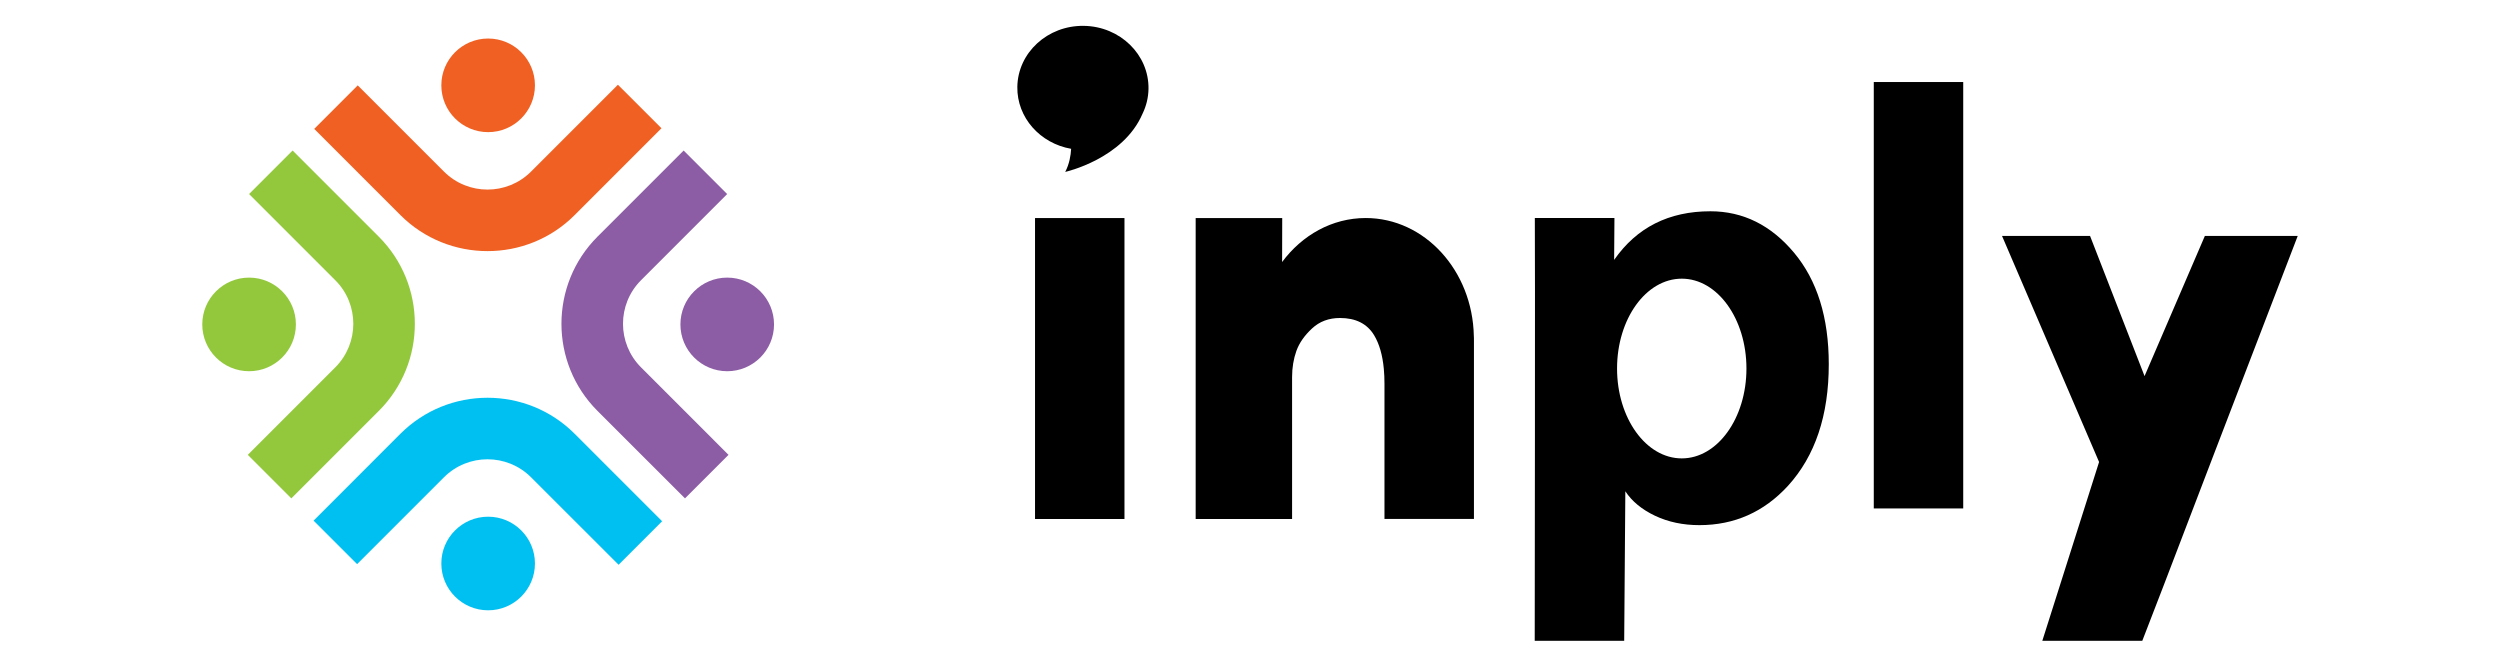 <?xml version="1.0" encoding="utf-8"?>
<!-- Generator: Adobe Illustrator 14.0.0, SVG Export Plug-In . SVG Version: 6.00 Build 43363)  -->
<!DOCTYPE svg PUBLIC "-//W3C//DTD SVG 1.1//EN" "http://www.w3.org/Graphics/SVG/1.1/DTD/svg11.dtd">
<svg version="1.1" id="Layer_1" xmlns="http://www.w3.org/2000/svg" xmlns:xlink="http://www.w3.org/1999/xlink" x="0px" y="0px"
	 width="90px" height="24px" viewBox="0 0 90 24" enable-background="new 0 0 90 24" xml:space="preserve">
<g>
	<g>
		<path d="M70.676,18.304V2.953h-3.22v15.351H70.676z"/>
		<path d="M40.481,18.684V7.85h-3.22v10.834H40.481z"/>
		<path d="M41.346,3.198c0.018-1.232-1.023-2.248-2.328-2.267c-1.303-0.02-2.375,0.964-2.394,2.197
			c-0.016,1.107,0.823,2.036,1.937,2.229c-0.013,0.241-0.064,0.547-0.213,0.832c0,0,2.088-0.463,2.785-2.099
			C41.265,3.817,41.341,3.516,41.346,3.198z"/>
		<g>
			<path d="M64.587,9.099c-0.832-0.995-1.838-1.493-3.013-1.493c-1.498,0-2.653,0.584-3.465,1.75l0.011-1.507h-2.866
				C55.268,8.558,55.25,23.07,55.25,23.07h3.221l0.041-5.384c0.238,0.363,0.595,0.656,1.07,0.882
				c0.476,0.225,1.007,0.337,1.596,0.337c1.258,0,2.322-0.471,3.189-1.415c0.979-1.076,1.469-2.535,1.469-4.379
				C65.836,11.431,65.419,10.094,64.587,9.099z M60.544,16.502c-1.287,0-2.33-1.449-2.33-3.235c0-1.787,1.043-3.235,2.33-3.235
				c1.286,0,2.328,1.448,2.328,3.235C62.872,15.053,61.83,16.502,60.544,16.502z"/>
		</g>
		<path d="M53.062,12.192c0-0.033-0.004-0.064-0.004-0.097c-0.047-2.354-1.77-4.246-3.893-4.246c-1.211,0-2.293,0.618-3.009,1.584
			l0,0L46.16,7.85h-3.116v10.834h3.471v-3.314V13.71v-0.135c0-0.34,0.053-0.653,0.155-0.942c0.104-0.288,0.292-0.557,0.563-0.808
			c0.27-0.252,0.605-0.377,1.008-0.377c0.568,0,0.977,0.208,1.227,0.62c0.187,0.31,0.304,0.716,0.35,1.216
			c0.016,0.167,0.023,0.346,0.023,0.535v2.646v2.218h3.221v-6.425c0-0.015-0.001-0.027-0.001-0.042
			C53.061,12.209,53.062,12.2,53.062,12.192z"/>
		<g>
			<path d="M73.523,23.07h3.599c0.192-0.493,0.449-1.154,0.776-2.009c0.458-1.191,1.838-4.803,1.838-4.803l2.982-7.764h-3.343
				l-2.171,5.046l-1.962-5.046h-3.169l3.494,8.138L73.523,23.07z"/>
		</g>
	</g>
	<g>
		<path fill="#93C83D" d="M12.071,13.224c0.864-0.865,0.864-2.271,0-3.135L8.967,6.985l1.567-1.567l3.104,3.104
			c1.729,1.729,1.729,4.542,0,6.27l-3.15,3.15l-1.567-1.567L12.071,13.224z"/>
		<circle fill="#93C83D" cx="8.967" cy="11.679" r="1.685"/>
		<path fill="#8C5DA5" d="M23.076,13.224c-0.864-0.865-0.864-2.271,0-3.135l3.102-3.103l-1.567-1.567l-3.103,3.102
			c-1.728,1.729-1.728,4.542,0,6.27l3.151,3.15l1.567-1.567L23.076,13.224z"/>
		<circle fill="#8C5DA5" cx="26.18" cy="11.679" r="1.685"/>
		<path fill="#00C0F2" d="M19.118,17.182c-0.865-0.864-2.271-0.864-3.135,0l-3.127,3.127l-1.567-1.566l3.127-3.128
			c1.729-1.728,4.542-1.728,6.27,0l3.15,3.15l-1.567,1.567L19.118,17.182z"/>
		<circle fill="#00C0F2" cx="17.573" cy="20.286" r="1.685"/>
		<path fill="#F06022" d="M19.118,6.177c-0.865,0.864-2.271,0.864-3.135,0l-3.104-3.104L11.312,4.64l3.104,3.104
			c1.729,1.728,4.542,1.728,6.27,0l3.127-3.127L22.245,3.05L19.118,6.177z"/>
		<circle fill="#F06022" cx="17.573" cy="3.072" r="1.685"/>
	</g>
</g>
</svg>
